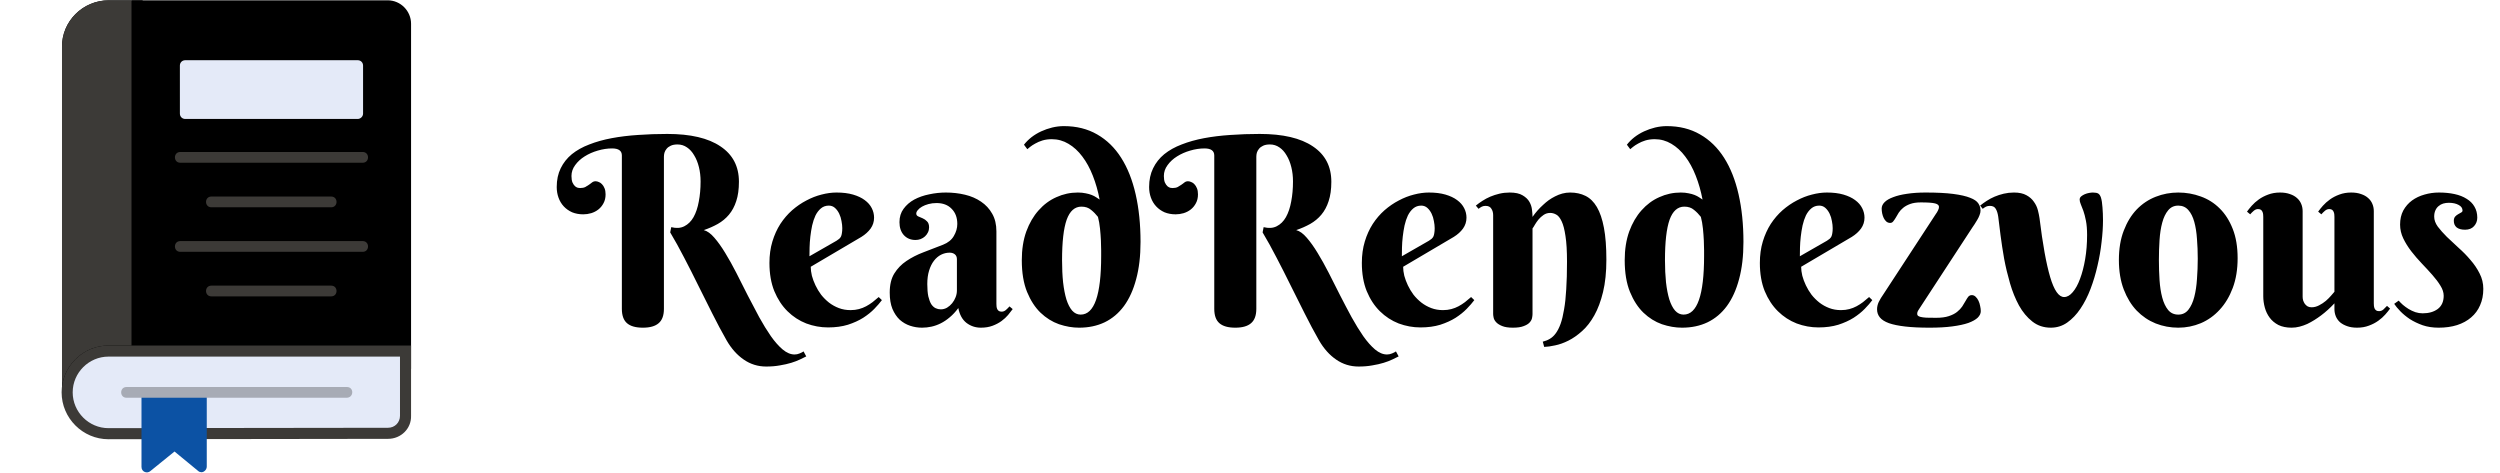 <svg width="238" height="45" viewBox="0 0 238 45" fill="none" xmlns="http://www.w3.org/2000/svg">
    <path d="M63.523 12.751C65.736 12.751 67.425 13.145 68.588 13.935C69.76 14.716 70.346 15.839 70.346 17.304C70.346 18.02 70.261 18.634 70.09 19.147C69.927 19.651 69.695 20.083 69.394 20.441C69.101 20.791 68.747 21.084 68.332 21.32C67.925 21.548 67.482 21.743 67.001 21.906C67.335 21.995 67.669 22.235 68.002 22.626C68.344 23.017 68.69 23.501 69.04 24.079C69.39 24.648 69.744 25.283 70.102 25.983C70.46 26.683 70.818 27.391 71.176 28.107C71.543 28.823 71.909 29.519 72.275 30.194C72.649 30.87 73.019 31.472 73.386 32.001C73.76 32.53 74.134 32.953 74.509 33.27C74.891 33.588 75.27 33.747 75.644 33.747C75.807 33.747 75.966 33.714 76.12 33.649C76.283 33.584 76.409 33.519 76.499 33.454L76.755 33.93C76.592 34.019 76.393 34.117 76.157 34.223C75.921 34.337 75.644 34.442 75.327 34.54C75.009 34.638 74.651 34.719 74.252 34.784C73.862 34.857 73.426 34.894 72.946 34.894C72.157 34.894 71.445 34.674 70.81 34.235C70.175 33.803 69.63 33.193 69.174 32.404C68.71 31.59 68.255 30.735 67.807 29.84C67.359 28.945 66.912 28.05 66.464 27.155C66.025 26.26 65.581 25.385 65.134 24.53C64.694 23.676 64.251 22.874 63.803 22.125L63.901 21.625C64.381 21.747 64.796 21.719 65.146 21.54C65.504 21.36 65.797 21.072 66.025 20.673C66.253 20.266 66.42 19.77 66.525 19.184C66.639 18.598 66.696 17.963 66.696 17.279C66.696 16.791 66.643 16.335 66.538 15.912C66.432 15.481 66.281 15.106 66.086 14.789C65.899 14.463 65.671 14.211 65.402 14.032C65.134 13.845 64.833 13.752 64.499 13.752C64.239 13.752 64.023 13.792 63.852 13.873C63.689 13.947 63.559 14.044 63.461 14.166C63.364 14.28 63.295 14.407 63.254 14.545C63.221 14.675 63.205 14.801 63.205 14.923V29.401C63.205 30.027 63.038 30.483 62.705 30.768C62.379 31.053 61.879 31.195 61.203 31.195C60.52 31.195 60.015 31.053 59.69 30.768C59.364 30.483 59.201 30.027 59.201 29.401V14.801C59.201 14.354 58.892 14.13 58.273 14.13C57.826 14.13 57.37 14.199 56.906 14.337C56.45 14.468 56.035 14.651 55.661 14.887C55.295 15.115 54.994 15.391 54.758 15.717C54.522 16.034 54.404 16.38 54.404 16.754C54.404 17.015 54.436 17.222 54.502 17.377C54.575 17.532 54.656 17.65 54.746 17.731C54.835 17.804 54.925 17.853 55.014 17.877C55.112 17.894 55.181 17.902 55.222 17.902C55.425 17.902 55.592 17.869 55.722 17.804C55.852 17.731 55.97 17.658 56.076 17.584C56.182 17.503 56.28 17.43 56.369 17.365C56.467 17.291 56.577 17.255 56.699 17.255C56.796 17.255 56.898 17.279 57.004 17.328C57.118 17.369 57.22 17.438 57.309 17.536C57.407 17.633 57.488 17.764 57.553 17.926C57.618 18.081 57.651 18.272 57.651 18.5C57.651 18.826 57.586 19.106 57.456 19.342C57.334 19.578 57.171 19.778 56.967 19.94C56.772 20.095 56.544 20.213 56.284 20.294C56.031 20.368 55.779 20.404 55.527 20.404C55.136 20.404 54.782 20.339 54.465 20.209C54.156 20.071 53.891 19.884 53.671 19.648C53.452 19.412 53.285 19.135 53.171 18.817C53.057 18.5 53 18.162 53 17.804C53 17.129 53.126 16.535 53.378 16.022C53.631 15.501 53.985 15.053 54.44 14.679C54.904 14.305 55.458 13.996 56.101 13.752C56.743 13.499 57.456 13.3 58.237 13.153C59.018 13.007 59.852 12.905 60.739 12.848C61.634 12.783 62.562 12.751 63.523 12.751ZM77.182 25.397C77.182 25.657 77.219 25.942 77.292 26.252C77.373 26.553 77.487 26.858 77.634 27.167C77.78 27.476 77.959 27.773 78.171 28.058C78.391 28.335 78.639 28.583 78.915 28.803C79.2 29.023 79.514 29.197 79.856 29.328C80.197 29.458 80.572 29.523 80.978 29.523C81.263 29.523 81.528 29.49 81.772 29.425C82.016 29.36 82.244 29.271 82.456 29.157C82.667 29.043 82.871 28.913 83.066 28.766C83.261 28.611 83.457 28.449 83.652 28.278L83.957 28.571C83.77 28.823 83.53 29.1 83.237 29.401C82.944 29.702 82.59 29.987 82.175 30.255C81.76 30.516 81.276 30.735 80.722 30.915C80.169 31.085 79.538 31.171 78.83 31.171C78.122 31.171 77.43 31.045 76.755 30.793C76.088 30.532 75.493 30.145 74.973 29.633C74.452 29.12 74.033 28.481 73.715 27.716C73.406 26.951 73.251 26.056 73.251 25.031C73.251 24.29 73.345 23.611 73.532 22.992C73.719 22.374 73.972 21.816 74.289 21.32C74.615 20.823 74.989 20.388 75.412 20.014C75.843 19.639 76.295 19.33 76.767 19.086C77.239 18.834 77.719 18.646 78.207 18.524C78.704 18.394 79.18 18.329 79.636 18.329C80.238 18.329 80.763 18.394 81.21 18.524C81.658 18.655 82.028 18.83 82.321 19.049C82.622 19.269 82.846 19.525 82.993 19.818C83.139 20.103 83.212 20.404 83.212 20.722C83.212 21.104 83.103 21.45 82.883 21.759C82.663 22.06 82.37 22.325 82.004 22.553L77.182 25.397ZM79.636 22.919C79.742 22.854 79.827 22.793 79.892 22.736C79.965 22.671 80.022 22.598 80.063 22.516C80.104 22.427 80.132 22.321 80.148 22.199C80.173 22.069 80.185 21.91 80.185 21.723C80.185 21.519 80.161 21.295 80.112 21.051C80.071 20.799 79.998 20.563 79.892 20.343C79.786 20.123 79.652 19.94 79.489 19.794C79.326 19.648 79.131 19.574 78.903 19.574C78.61 19.574 78.358 19.664 78.147 19.843C77.943 20.014 77.772 20.238 77.634 20.514C77.504 20.791 77.398 21.108 77.316 21.466C77.243 21.816 77.186 22.17 77.145 22.528C77.105 22.886 77.08 23.232 77.072 23.566C77.064 23.891 77.06 24.168 77.06 24.396L79.636 22.919ZM91.098 24.677C91.098 24.473 91.033 24.319 90.903 24.213C90.773 24.107 90.606 24.054 90.402 24.054C90.118 24.054 89.845 24.119 89.585 24.25C89.332 24.38 89.108 24.571 88.913 24.823C88.718 25.076 88.563 25.389 88.449 25.763C88.335 26.129 88.278 26.557 88.278 27.045C88.278 27.517 88.311 27.908 88.376 28.217C88.449 28.526 88.543 28.774 88.657 28.961C88.779 29.14 88.917 29.267 89.072 29.34C89.226 29.413 89.389 29.45 89.56 29.45C89.772 29.45 89.971 29.397 90.158 29.291C90.345 29.177 90.508 29.035 90.647 28.864C90.785 28.693 90.895 28.502 90.976 28.29C91.058 28.078 91.098 27.867 91.098 27.655V24.677ZM89.157 19.33C88.88 19.33 88.624 19.363 88.388 19.428C88.152 19.493 87.949 19.574 87.778 19.672C87.607 19.77 87.473 19.879 87.375 20.002C87.277 20.115 87.228 20.225 87.228 20.331C87.228 20.453 87.29 20.543 87.412 20.6C87.542 20.648 87.684 20.709 87.839 20.783C87.993 20.848 88.132 20.945 88.254 21.076C88.384 21.198 88.449 21.389 88.449 21.649C88.449 21.82 88.413 21.979 88.339 22.125C88.274 22.264 88.181 22.39 88.059 22.504C87.945 22.61 87.806 22.695 87.644 22.76C87.489 22.817 87.326 22.846 87.155 22.846C86.7 22.846 86.329 22.691 86.044 22.382C85.768 22.073 85.629 21.662 85.629 21.149C85.629 20.652 85.76 20.229 86.02 19.879C86.28 19.521 86.618 19.228 87.033 19C87.456 18.773 87.933 18.606 88.461 18.5C88.99 18.386 89.519 18.329 90.048 18.329C90.683 18.329 91.289 18.398 91.867 18.537C92.445 18.675 92.954 18.895 93.393 19.196C93.841 19.497 94.195 19.879 94.455 20.343C94.724 20.807 94.858 21.369 94.858 22.028V28.925C94.858 28.998 94.862 29.079 94.87 29.169C94.878 29.259 94.899 29.34 94.931 29.413C94.964 29.486 95.013 29.547 95.078 29.596C95.143 29.645 95.236 29.669 95.358 29.669C95.505 29.669 95.639 29.616 95.761 29.511C95.891 29.397 96.005 29.283 96.103 29.169L96.408 29.425C96.286 29.596 96.14 29.783 95.969 29.987C95.798 30.19 95.59 30.381 95.346 30.561C95.102 30.74 94.817 30.89 94.492 31.012C94.166 31.134 93.796 31.195 93.381 31.195C92.868 31.195 92.412 31.045 92.014 30.744C91.615 30.434 91.355 29.962 91.232 29.328C90.972 29.678 90.699 29.971 90.415 30.206C90.138 30.442 89.853 30.634 89.56 30.78C89.267 30.927 88.97 31.033 88.669 31.098C88.376 31.163 88.079 31.195 87.778 31.195C87.387 31.195 87.009 31.134 86.643 31.012C86.276 30.89 85.947 30.699 85.654 30.439C85.369 30.17 85.137 29.824 84.958 29.401C84.787 28.978 84.702 28.461 84.702 27.851C84.702 27.11 84.848 26.504 85.141 26.032C85.434 25.56 85.817 25.165 86.289 24.848C86.769 24.522 87.31 24.245 87.912 24.018C88.522 23.79 89.145 23.55 89.78 23.297C90.252 23.11 90.594 22.834 90.805 22.467C91.025 22.093 91.135 21.71 91.135 21.32C91.135 20.718 90.956 20.238 90.598 19.879C90.248 19.513 89.768 19.33 89.157 19.33ZM104.831 24.372C104.831 24.282 104.831 24.103 104.831 23.834C104.831 23.558 104.823 23.244 104.807 22.895C104.79 22.537 104.762 22.158 104.721 21.759C104.681 21.36 104.615 20.99 104.526 20.648C104.331 20.396 104.111 20.172 103.867 19.977C103.631 19.774 103.326 19.672 102.951 19.672C102.316 19.672 101.848 20.087 101.547 20.917C101.254 21.747 101.108 23.033 101.108 24.774C101.108 25.539 101.14 26.239 101.206 26.874C101.279 27.509 101.385 28.054 101.523 28.51C101.669 28.965 101.853 29.32 102.072 29.572C102.3 29.824 102.569 29.95 102.878 29.95C104.18 29.95 104.831 28.091 104.831 24.372ZM104.685 19C104.53 18.187 104.314 17.43 104.038 16.73C103.761 16.022 103.427 15.412 103.037 14.899C102.654 14.386 102.215 13.983 101.718 13.69C101.23 13.398 100.701 13.251 100.131 13.251C99.806 13.251 99.509 13.292 99.24 13.373C98.98 13.454 98.752 13.552 98.557 13.666C98.361 13.772 98.199 13.878 98.068 13.983C97.946 14.081 97.857 14.154 97.8 14.203L97.482 13.776C97.678 13.524 97.914 13.288 98.19 13.068C98.475 12.848 98.784 12.661 99.118 12.506C99.452 12.352 99.802 12.23 100.168 12.14C100.542 12.051 100.913 12.006 101.279 12.006C102.483 12.006 103.541 12.27 104.453 12.799C105.364 13.32 106.125 14.061 106.735 15.021C107.346 15.981 107.806 17.141 108.115 18.5C108.424 19.859 108.579 21.369 108.579 23.029C108.579 24.372 108.44 25.552 108.164 26.569C107.895 27.586 107.508 28.441 107.004 29.132C106.499 29.816 105.885 30.333 105.161 30.683C104.444 31.024 103.635 31.195 102.731 31.195C102.105 31.195 101.466 31.085 100.815 30.866C100.172 30.638 99.586 30.272 99.057 29.767C98.536 29.262 98.109 28.603 97.775 27.79C97.442 26.968 97.275 25.963 97.275 24.774C97.275 23.749 97.417 22.838 97.702 22.04C97.995 21.242 98.386 20.571 98.874 20.026C99.362 19.473 99.928 19.053 100.571 18.769C101.214 18.476 101.893 18.329 102.609 18.329C102.886 18.329 103.134 18.354 103.354 18.402C103.574 18.443 103.765 18.496 103.928 18.561C104.09 18.626 104.233 18.699 104.355 18.781C104.477 18.854 104.587 18.927 104.685 19ZM119.919 12.751C122.132 12.751 123.821 13.145 124.985 13.935C126.157 14.716 126.743 15.839 126.743 17.304C126.743 18.02 126.657 18.634 126.486 19.147C126.324 19.651 126.092 20.083 125.791 20.441C125.498 20.791 125.144 21.084 124.729 21.32C124.322 21.548 123.878 21.743 123.398 21.906C123.732 21.995 124.065 22.235 124.399 22.626C124.741 23.017 125.087 23.501 125.437 24.079C125.786 24.648 126.14 25.283 126.499 25.983C126.857 26.683 127.215 27.391 127.573 28.107C127.939 28.823 128.305 29.519 128.671 30.194C129.046 30.87 129.416 31.472 129.782 32.001C130.157 32.53 130.531 32.953 130.905 33.27C131.288 33.588 131.666 33.747 132.041 33.747C132.203 33.747 132.362 33.714 132.517 33.649C132.679 33.584 132.806 33.519 132.895 33.454L133.151 33.93C132.989 34.019 132.789 34.117 132.553 34.223C132.317 34.337 132.041 34.442 131.723 34.54C131.406 34.638 131.048 34.719 130.649 34.784C130.258 34.857 129.823 34.894 129.343 34.894C128.553 34.894 127.841 34.674 127.207 34.235C126.572 33.803 126.027 33.193 125.571 32.404C125.107 31.59 124.651 30.735 124.204 29.84C123.756 28.945 123.308 28.05 122.861 27.155C122.421 26.26 121.978 25.385 121.53 24.53C121.091 23.676 120.647 22.874 120.2 22.125L120.297 21.625C120.778 21.747 121.193 21.719 121.542 21.54C121.901 21.36 122.194 21.072 122.421 20.673C122.649 20.266 122.816 19.77 122.922 19.184C123.036 18.598 123.093 17.963 123.093 17.279C123.093 16.791 123.04 16.335 122.934 15.912C122.828 15.481 122.678 15.106 122.482 14.789C122.295 14.463 122.067 14.211 121.799 14.032C121.53 13.845 121.229 13.752 120.896 13.752C120.635 13.752 120.419 13.792 120.249 13.873C120.086 13.947 119.956 14.044 119.858 14.166C119.76 14.28 119.691 14.407 119.65 14.545C119.618 14.675 119.602 14.801 119.602 14.923V29.401C119.602 30.027 119.435 30.483 119.101 30.768C118.776 31.053 118.275 31.195 117.6 31.195C116.916 31.195 116.411 31.053 116.086 30.768C115.76 30.483 115.598 30.027 115.598 29.401V14.801C115.598 14.354 115.288 14.13 114.67 14.13C114.222 14.13 113.767 14.199 113.303 14.337C112.847 14.468 112.432 14.651 112.058 14.887C111.691 15.115 111.39 15.391 111.154 15.717C110.918 16.034 110.8 16.38 110.8 16.754C110.8 17.015 110.833 17.222 110.898 17.377C110.971 17.532 111.053 17.65 111.142 17.731C111.232 17.804 111.321 17.853 111.411 17.877C111.508 17.894 111.577 17.902 111.618 17.902C111.822 17.902 111.988 17.869 112.119 17.804C112.249 17.731 112.367 17.658 112.473 17.584C112.578 17.503 112.676 17.43 112.766 17.365C112.863 17.291 112.973 17.255 113.095 17.255C113.193 17.255 113.295 17.279 113.4 17.328C113.514 17.369 113.616 17.438 113.706 17.536C113.803 17.633 113.885 17.764 113.95 17.926C114.015 18.081 114.047 18.272 114.047 18.5C114.047 18.826 113.982 19.106 113.852 19.342C113.73 19.578 113.567 19.778 113.364 19.94C113.168 20.095 112.941 20.213 112.68 20.294C112.428 20.368 112.176 20.404 111.923 20.404C111.533 20.404 111.179 20.339 110.861 20.209C110.552 20.071 110.288 19.884 110.068 19.648C109.848 19.412 109.681 19.135 109.567 18.817C109.453 18.5 109.396 18.162 109.396 17.804C109.396 17.129 109.523 16.535 109.775 16.022C110.027 15.501 110.381 15.053 110.837 14.679C111.301 14.305 111.854 13.996 112.497 13.752C113.14 13.499 113.852 13.3 114.633 13.153C115.415 13.007 116.249 12.905 117.136 12.848C118.031 12.783 118.959 12.751 119.919 12.751ZM133.579 25.397C133.579 25.657 133.615 25.942 133.688 26.252C133.77 26.553 133.884 26.858 134.03 27.167C134.177 27.476 134.356 27.773 134.567 28.058C134.787 28.335 135.035 28.583 135.312 28.803C135.597 29.023 135.91 29.197 136.252 29.328C136.594 29.458 136.968 29.523 137.375 29.523C137.66 29.523 137.924 29.49 138.168 29.425C138.413 29.36 138.64 29.271 138.852 29.157C139.064 29.043 139.267 28.913 139.462 28.766C139.658 28.611 139.853 28.449 140.048 28.278L140.354 28.571C140.166 28.823 139.926 29.1 139.633 29.401C139.34 29.702 138.986 29.987 138.571 30.255C138.156 30.516 137.672 30.735 137.119 30.915C136.565 31.085 135.935 31.171 135.227 31.171C134.519 31.171 133.827 31.045 133.151 30.793C132.484 30.532 131.89 30.145 131.369 29.633C130.848 29.12 130.429 28.481 130.112 27.716C129.803 26.951 129.648 26.056 129.648 25.031C129.648 24.29 129.742 23.611 129.929 22.992C130.116 22.374 130.368 21.816 130.686 21.32C131.011 20.823 131.385 20.388 131.809 20.014C132.24 19.639 132.692 19.33 133.164 19.086C133.636 18.834 134.116 18.646 134.604 18.524C135.1 18.394 135.576 18.329 136.032 18.329C136.634 18.329 137.159 18.394 137.607 18.524C138.055 18.655 138.425 18.83 138.718 19.049C139.019 19.269 139.243 19.525 139.389 19.818C139.536 20.103 139.609 20.404 139.609 20.722C139.609 21.104 139.499 21.45 139.279 21.759C139.06 22.06 138.767 22.325 138.4 22.553L133.579 25.397ZM136.032 22.919C136.138 22.854 136.223 22.793 136.289 22.736C136.362 22.671 136.419 22.598 136.459 22.516C136.5 22.427 136.529 22.321 136.545 22.199C136.569 22.069 136.582 21.91 136.582 21.723C136.582 21.519 136.557 21.295 136.508 21.051C136.468 20.799 136.394 20.563 136.289 20.343C136.183 20.123 136.049 19.94 135.886 19.794C135.723 19.648 135.528 19.574 135.3 19.574C135.007 19.574 134.755 19.664 134.543 19.843C134.34 20.014 134.169 20.238 134.03 20.514C133.9 20.791 133.794 21.108 133.713 21.466C133.64 21.816 133.583 22.17 133.542 22.528C133.501 22.886 133.477 23.232 133.469 23.566C133.461 23.891 133.457 24.168 133.457 24.396L136.032 22.919ZM149.179 24.921C149.179 23.895 149.13 23.078 149.033 22.467C148.943 21.849 148.821 21.381 148.667 21.064C148.512 20.738 148.341 20.526 148.154 20.429C147.967 20.323 147.775 20.27 147.58 20.27C147.344 20.27 147.132 20.335 146.945 20.465C146.766 20.587 146.608 20.73 146.469 20.893C146.339 21.055 146.225 21.218 146.127 21.381C146.038 21.544 145.961 21.666 145.896 21.747V29.901C145.896 30.007 145.879 30.137 145.847 30.292C145.814 30.439 145.733 30.581 145.603 30.719C145.48 30.849 145.293 30.959 145.041 31.049C144.797 31.146 144.459 31.195 144.028 31.195C143.597 31.195 143.255 31.142 143.002 31.037C142.758 30.939 142.571 30.821 142.441 30.683C142.311 30.544 142.229 30.402 142.197 30.255C142.164 30.109 142.148 29.991 142.148 29.901V20.477C142.148 20.241 142.091 20.038 141.977 19.867C141.871 19.688 141.688 19.599 141.428 19.599C141.289 19.599 141.171 19.623 141.074 19.672C140.976 19.721 140.87 19.79 140.756 19.879L140.5 19.574C140.687 19.42 140.895 19.269 141.123 19.123C141.359 18.968 141.611 18.834 141.879 18.72C142.148 18.606 142.437 18.512 142.746 18.439C143.055 18.366 143.381 18.329 143.723 18.329C144.252 18.329 144.663 18.419 144.956 18.598C145.249 18.769 145.464 18.976 145.603 19.22C145.741 19.464 145.822 19.721 145.847 19.989C145.879 20.25 145.896 20.469 145.896 20.648C146.197 20.217 146.538 19.831 146.921 19.489C147.076 19.342 147.246 19.2 147.434 19.061C147.629 18.923 147.832 18.801 148.044 18.695C148.264 18.581 148.492 18.492 148.728 18.427C148.972 18.362 149.22 18.329 149.472 18.329C150.026 18.329 150.514 18.435 150.937 18.646C151.368 18.858 151.73 19.212 152.023 19.709C152.316 20.205 152.54 20.864 152.695 21.686C152.849 22.5 152.927 23.513 152.927 24.726C152.927 25.906 152.821 26.931 152.609 27.802C152.398 28.672 152.121 29.413 151.779 30.023C151.438 30.634 151.051 31.13 150.62 31.513C150.188 31.903 149.753 32.209 149.313 32.428C148.874 32.648 148.451 32.798 148.044 32.88C147.645 32.969 147.299 33.018 147.006 33.026L146.872 32.526C147.116 32.469 147.34 32.379 147.543 32.257C147.755 32.135 147.946 31.956 148.117 31.72C148.288 31.484 148.439 31.187 148.569 30.829C148.699 30.463 148.809 30.007 148.898 29.462C148.996 28.917 149.065 28.274 149.106 27.533C149.155 26.785 149.179 25.914 149.179 24.921ZM162.229 24.372C162.229 24.282 162.229 24.103 162.229 23.834C162.229 23.558 162.22 23.244 162.204 22.895C162.188 22.537 162.159 22.158 162.119 21.759C162.078 21.36 162.013 20.99 161.923 20.648C161.728 20.396 161.508 20.172 161.264 19.977C161.028 19.774 160.723 19.672 160.349 19.672C159.714 19.672 159.246 20.087 158.945 20.917C158.652 21.747 158.505 23.033 158.505 24.774C158.505 25.539 158.538 26.239 158.603 26.874C158.676 27.509 158.782 28.054 158.92 28.51C159.067 28.965 159.25 29.32 159.47 29.572C159.698 29.824 159.966 29.95 160.275 29.95C161.577 29.95 162.229 28.091 162.229 24.372ZM162.082 19C161.927 18.187 161.712 17.43 161.435 16.73C161.158 16.022 160.825 15.412 160.434 14.899C160.052 14.386 159.612 13.983 159.116 13.69C158.627 13.398 158.098 13.251 157.529 13.251C157.203 13.251 156.906 13.292 156.638 13.373C156.377 13.454 156.149 13.552 155.954 13.666C155.759 13.772 155.596 13.878 155.466 13.983C155.344 14.081 155.254 14.154 155.197 14.203L154.88 13.776C155.075 13.524 155.311 13.288 155.588 13.068C155.873 12.848 156.182 12.661 156.516 12.506C156.849 12.352 157.199 12.23 157.565 12.14C157.94 12.051 158.31 12.006 158.676 12.006C159.881 12.006 160.939 12.27 161.85 12.799C162.762 13.32 163.522 14.061 164.133 15.021C164.743 15.981 165.203 17.141 165.512 18.5C165.821 19.859 165.976 21.369 165.976 23.029C165.976 24.372 165.838 25.552 165.561 26.569C165.292 27.586 164.906 28.441 164.401 29.132C163.897 29.816 163.282 30.333 162.558 30.683C161.842 31.024 161.032 31.195 160.129 31.195C159.502 31.195 158.863 31.085 158.212 30.866C157.569 30.638 156.984 30.272 156.455 29.767C155.934 29.262 155.507 28.603 155.173 27.79C154.839 26.968 154.672 25.963 154.672 24.774C154.672 23.749 154.815 22.838 155.1 22.04C155.393 21.242 155.783 20.571 156.271 20.026C156.76 19.473 157.325 19.053 157.968 18.769C158.611 18.476 159.291 18.329 160.007 18.329C160.284 18.329 160.532 18.354 160.751 18.402C160.971 18.443 161.162 18.496 161.325 18.561C161.488 18.626 161.63 18.699 161.752 18.781C161.875 18.854 161.984 18.927 162.082 19ZM171.469 25.397C171.469 25.657 171.506 25.942 171.579 26.252C171.66 26.553 171.774 26.858 171.921 27.167C172.067 27.476 172.246 27.773 172.458 28.058C172.678 28.335 172.926 28.583 173.203 28.803C173.487 29.023 173.801 29.197 174.143 29.328C174.484 29.458 174.859 29.523 175.266 29.523C175.55 29.523 175.815 29.49 176.059 29.425C176.303 29.36 176.531 29.271 176.743 29.157C176.954 29.043 177.158 28.913 177.353 28.766C177.548 28.611 177.744 28.449 177.939 28.278L178.244 28.571C178.057 28.823 177.817 29.1 177.524 29.401C177.231 29.702 176.877 29.987 176.462 30.255C176.047 30.516 175.563 30.735 175.009 30.915C174.456 31.085 173.825 31.171 173.117 31.171C172.409 31.171 171.717 31.045 171.042 30.793C170.375 30.532 169.781 30.145 169.26 29.633C168.739 29.12 168.32 28.481 168.002 27.716C167.693 26.951 167.539 26.056 167.539 25.031C167.539 24.29 167.632 23.611 167.819 22.992C168.007 22.374 168.259 21.816 168.576 21.32C168.902 20.823 169.276 20.388 169.699 20.014C170.131 19.639 170.582 19.33 171.054 19.086C171.526 18.834 172.006 18.646 172.495 18.524C172.991 18.394 173.467 18.329 173.923 18.329C174.525 18.329 175.05 18.394 175.498 18.524C175.945 18.655 176.315 18.83 176.608 19.049C176.91 19.269 177.133 19.525 177.28 19.818C177.426 20.103 177.5 20.404 177.5 20.722C177.5 21.104 177.39 21.45 177.17 21.759C176.95 22.06 176.657 22.325 176.291 22.553L171.469 25.397ZM173.923 22.919C174.029 22.854 174.114 22.793 174.179 22.736C174.252 22.671 174.309 22.598 174.35 22.516C174.391 22.427 174.419 22.321 174.436 22.199C174.46 22.069 174.472 21.91 174.472 21.723C174.472 21.519 174.448 21.295 174.399 21.051C174.358 20.799 174.285 20.563 174.179 20.343C174.073 20.123 173.939 19.94 173.776 19.794C173.614 19.648 173.418 19.574 173.19 19.574C172.897 19.574 172.645 19.664 172.434 19.843C172.23 20.014 172.059 20.238 171.921 20.514C171.791 20.791 171.685 21.108 171.604 21.466C171.53 21.816 171.473 22.17 171.433 22.528C171.392 22.886 171.368 23.232 171.359 23.566C171.351 23.891 171.347 24.168 171.347 24.396L173.923 22.919ZM184.287 20.38C184.368 20.274 184.437 20.16 184.494 20.038C184.559 19.916 184.592 19.802 184.592 19.696C184.592 19.542 184.47 19.432 184.226 19.367C183.981 19.302 183.53 19.269 182.871 19.269C182.464 19.269 182.126 19.318 181.857 19.416C181.589 19.513 181.365 19.635 181.186 19.782C181.015 19.92 180.873 20.075 180.759 20.246C180.653 20.416 180.559 20.575 180.478 20.722C180.397 20.86 180.315 20.978 180.234 21.076C180.161 21.173 180.063 21.222 179.941 21.222C179.803 21.222 179.681 21.177 179.575 21.088C179.477 20.998 179.396 20.889 179.331 20.758C179.265 20.62 179.217 20.474 179.184 20.319C179.152 20.156 179.135 20.002 179.135 19.855C179.135 19.635 179.229 19.432 179.416 19.245C179.603 19.058 179.876 18.899 180.234 18.769C180.592 18.63 181.027 18.524 181.54 18.451C182.061 18.37 182.655 18.329 183.322 18.329C184.405 18.329 185.284 18.374 185.959 18.463C186.643 18.553 187.176 18.675 187.558 18.83C187.941 18.976 188.201 19.155 188.339 19.367C188.478 19.578 188.547 19.806 188.547 20.05C188.547 20.18 188.514 20.327 188.449 20.49C188.392 20.644 188.319 20.795 188.229 20.941C188.148 21.088 188.063 21.226 187.973 21.356C187.892 21.479 187.831 21.568 187.79 21.625L182.712 29.401C182.688 29.442 182.647 29.507 182.59 29.596C182.541 29.678 182.517 29.771 182.517 29.877C182.517 29.942 182.537 29.999 182.578 30.048C182.626 30.097 182.712 30.137 182.834 30.17C182.964 30.203 183.147 30.227 183.383 30.243C183.619 30.251 183.929 30.255 184.311 30.255C184.799 30.255 185.202 30.203 185.52 30.097C185.845 29.991 186.11 29.857 186.313 29.694C186.516 29.531 186.679 29.36 186.801 29.181C186.923 28.994 187.029 28.819 187.119 28.656C187.208 28.494 187.294 28.359 187.375 28.253C187.465 28.148 187.578 28.095 187.717 28.095C187.855 28.095 187.977 28.148 188.083 28.253C188.189 28.351 188.278 28.477 188.352 28.632C188.425 28.787 188.478 28.953 188.51 29.132C188.551 29.311 188.571 29.474 188.571 29.621C188.571 29.84 188.474 30.048 188.278 30.243C188.083 30.43 187.786 30.597 187.387 30.744C186.988 30.882 186.48 30.992 185.861 31.073C185.251 31.155 184.527 31.195 183.688 31.195C182.785 31.195 182.016 31.159 181.381 31.085C180.747 31.012 180.23 30.906 179.831 30.768C179.432 30.622 179.143 30.439 178.964 30.219C178.785 29.999 178.696 29.743 178.696 29.45C178.696 29.214 178.749 28.982 178.854 28.754C178.968 28.518 179.131 28.249 179.343 27.948L184.287 20.38ZM190.231 20.624C190.183 20.299 190.101 20.046 189.987 19.867C189.882 19.688 189.698 19.599 189.438 19.599C189.3 19.599 189.178 19.623 189.072 19.672C188.974 19.721 188.868 19.79 188.754 19.879L188.51 19.574C188.697 19.42 188.905 19.269 189.133 19.123C189.369 18.968 189.621 18.834 189.89 18.72C190.158 18.606 190.447 18.512 190.756 18.439C191.066 18.366 191.391 18.329 191.733 18.329C192.221 18.329 192.616 18.415 192.917 18.585C193.218 18.748 193.454 18.956 193.625 19.208C193.804 19.452 193.93 19.717 194.003 20.002C194.077 20.286 194.13 20.543 194.162 20.77C194.463 23.236 194.801 25.104 195.175 26.373C195.55 27.643 195.993 28.278 196.506 28.278C196.791 28.278 197.063 28.123 197.324 27.814C197.592 27.505 197.824 27.081 198.02 26.544C198.223 26.007 198.386 25.381 198.508 24.665C198.63 23.948 198.691 23.183 198.691 22.37C198.691 21.832 198.654 21.381 198.581 21.015C198.508 20.64 198.426 20.327 198.337 20.075C198.247 19.822 198.166 19.615 198.093 19.452C198.02 19.281 197.983 19.131 197.983 19C197.983 18.878 198.032 18.777 198.129 18.695C198.227 18.614 198.341 18.545 198.471 18.488C198.61 18.431 198.748 18.39 198.886 18.366C199.033 18.341 199.151 18.329 199.24 18.329C199.476 18.329 199.647 18.362 199.753 18.427C199.859 18.492 199.944 18.618 200.009 18.805C200.083 19.041 200.131 19.355 200.156 19.745C200.188 20.128 200.205 20.539 200.205 20.978C200.205 21.605 200.16 22.292 200.07 23.041C199.989 23.79 199.859 24.543 199.68 25.299C199.509 26.056 199.289 26.789 199.021 27.497C198.752 28.205 198.431 28.835 198.056 29.389C197.69 29.934 197.271 30.373 196.799 30.707C196.335 31.033 195.814 31.195 195.236 31.195C194.561 31.195 193.975 31 193.479 30.609C192.982 30.219 192.559 29.71 192.209 29.084C191.867 28.457 191.582 27.753 191.354 26.972C191.127 26.19 190.939 25.409 190.793 24.628C190.655 23.838 190.541 23.094 190.451 22.394C190.37 21.686 190.297 21.096 190.231 20.624ZM201.718 24.75C201.718 23.684 201.873 22.752 202.182 21.955C202.491 21.149 202.902 20.477 203.415 19.94C203.936 19.403 204.538 19 205.222 18.732C205.905 18.463 206.621 18.329 207.37 18.329C208.119 18.329 208.835 18.455 209.519 18.707C210.202 18.952 210.8 19.33 211.313 19.843C211.834 20.355 212.249 21.006 212.558 21.796C212.867 22.577 213.022 23.505 213.022 24.579C213.022 25.645 212.867 26.589 212.558 27.411C212.249 28.233 211.834 28.925 211.313 29.486C210.8 30.048 210.202 30.475 209.519 30.768C208.835 31.053 208.119 31.195 207.37 31.195C206.621 31.195 205.905 31.061 205.222 30.793C204.538 30.516 203.936 30.109 203.415 29.572C202.902 29.035 202.491 28.363 202.182 27.558C201.873 26.752 201.718 25.816 201.718 24.75ZM209.226 24.628C209.226 23.977 209.201 23.35 209.152 22.748C209.112 22.138 209.026 21.596 208.896 21.125C208.766 20.652 208.579 20.278 208.334 20.002C208.09 19.717 207.769 19.574 207.37 19.574C206.971 19.574 206.65 19.725 206.406 20.026C206.162 20.319 205.974 20.709 205.844 21.198C205.714 21.678 205.629 22.227 205.588 22.846C205.547 23.464 205.527 24.099 205.527 24.75C205.527 25.401 205.547 26.04 205.588 26.666C205.629 27.285 205.714 27.838 205.844 28.327C205.974 28.815 206.162 29.21 206.406 29.511C206.65 29.804 206.971 29.95 207.37 29.95C207.769 29.95 208.09 29.796 208.334 29.486C208.579 29.177 208.766 28.77 208.896 28.266C209.026 27.761 209.112 27.191 209.152 26.557C209.201 25.922 209.226 25.279 209.226 24.628ZM225.986 28.876C225.986 28.949 225.99 29.031 225.998 29.12C226.006 29.201 226.027 29.283 226.059 29.364C226.092 29.438 226.14 29.498 226.206 29.547C226.271 29.596 226.364 29.621 226.486 29.621C226.641 29.621 226.779 29.568 226.901 29.462C227.023 29.348 227.137 29.234 227.243 29.12L227.536 29.377C227.414 29.547 227.259 29.739 227.072 29.95C226.893 30.154 226.674 30.349 226.413 30.536C226.153 30.723 225.856 30.878 225.522 31C225.188 31.13 224.81 31.195 224.387 31.195C224.029 31.195 223.715 31.146 223.447 31.049C223.186 30.959 222.963 30.837 222.775 30.683C222.596 30.52 222.462 30.333 222.373 30.121C222.283 29.901 222.238 29.669 222.238 29.425V28.876C221.831 29.315 221.404 29.702 220.957 30.036C220.761 30.182 220.554 30.325 220.334 30.463C220.114 30.601 219.886 30.727 219.65 30.841C219.414 30.947 219.17 31.033 218.918 31.098C218.666 31.163 218.413 31.195 218.161 31.195C217.673 31.195 217.254 31.11 216.904 30.939C216.562 30.76 216.285 30.528 216.074 30.243C215.862 29.958 215.708 29.637 215.61 29.279C215.512 28.921 215.463 28.563 215.463 28.205V20.648C215.463 20.575 215.459 20.498 215.451 20.416C215.443 20.327 215.423 20.246 215.39 20.172C215.358 20.091 215.309 20.026 215.244 19.977C215.179 19.928 215.085 19.904 214.963 19.904C214.816 19.904 214.678 19.961 214.548 20.075C214.426 20.18 214.316 20.29 214.218 20.404L213.913 20.148C214.035 19.977 214.186 19.79 214.365 19.586C214.552 19.375 214.776 19.175 215.036 18.988C215.297 18.801 215.594 18.646 215.927 18.524C216.269 18.394 216.647 18.329 217.062 18.329C217.421 18.329 217.734 18.378 218.002 18.476C218.271 18.565 218.495 18.691 218.674 18.854C218.853 19.009 218.987 19.196 219.077 19.416C219.166 19.627 219.211 19.855 219.211 20.099V28.253C219.211 28.367 219.227 28.485 219.26 28.607C219.3 28.721 219.353 28.827 219.418 28.925C219.492 29.023 219.581 29.104 219.687 29.169C219.793 29.226 219.919 29.254 220.065 29.254C220.301 29.254 220.537 29.193 220.773 29.071C221.009 28.949 221.225 28.807 221.42 28.644C221.616 28.473 221.783 28.306 221.921 28.144C222.067 27.981 222.173 27.859 222.238 27.777V20.648C222.238 20.575 222.234 20.498 222.226 20.416C222.218 20.327 222.198 20.246 222.165 20.172C222.132 20.091 222.084 20.026 222.019 19.977C221.953 19.928 221.86 19.904 221.738 19.904C221.591 19.904 221.453 19.961 221.323 20.075C221.201 20.18 221.091 20.29 220.993 20.404L220.688 20.148C220.81 19.977 220.961 19.79 221.14 19.586C221.327 19.375 221.551 19.175 221.811 18.988C222.071 18.801 222.368 18.646 222.702 18.524C223.044 18.394 223.422 18.329 223.837 18.329C224.195 18.329 224.509 18.378 224.777 18.476C225.046 18.565 225.27 18.691 225.449 18.854C225.628 19.009 225.762 19.196 225.852 19.416C225.941 19.627 225.986 19.855 225.986 20.099V28.876ZM233.127 19.306C232.94 19.306 232.761 19.33 232.59 19.379C232.427 19.428 232.281 19.509 232.15 19.623C232.02 19.729 231.918 19.867 231.845 20.038C231.772 20.201 231.735 20.396 231.735 20.624C231.735 20.941 231.849 21.259 232.077 21.576C232.313 21.885 232.602 22.211 232.944 22.553C233.294 22.886 233.668 23.236 234.067 23.602C234.474 23.961 234.848 24.343 235.19 24.75C235.54 25.149 235.829 25.576 236.057 26.032C236.293 26.488 236.411 26.976 236.411 27.497C236.411 28.082 236.309 28.603 236.105 29.059C235.91 29.515 235.625 29.901 235.251 30.219C234.885 30.536 234.437 30.78 233.908 30.951C233.387 31.114 232.806 31.195 232.163 31.195C231.601 31.195 231.092 31.118 230.637 30.963C230.181 30.801 229.774 30.605 229.416 30.377C229.066 30.141 228.765 29.893 228.513 29.633C228.26 29.372 228.065 29.136 227.927 28.925L228.354 28.62C228.46 28.742 228.594 28.876 228.757 29.023C228.92 29.161 229.099 29.291 229.294 29.413C229.497 29.535 229.713 29.637 229.941 29.718C230.169 29.791 230.401 29.828 230.637 29.828C231.223 29.828 231.703 29.69 232.077 29.413C232.451 29.128 232.639 28.709 232.639 28.156C232.639 27.846 232.537 27.529 232.333 27.204C232.13 26.87 231.874 26.528 231.564 26.178C231.255 25.828 230.922 25.466 230.563 25.092C230.205 24.717 229.872 24.331 229.562 23.932C229.253 23.533 228.997 23.122 228.793 22.699C228.59 22.276 228.488 21.837 228.488 21.381C228.488 20.868 228.59 20.421 228.793 20.038C229.005 19.656 229.282 19.338 229.624 19.086C229.973 18.834 230.368 18.646 230.808 18.524C231.255 18.394 231.715 18.329 232.187 18.329C232.732 18.329 233.229 18.378 233.676 18.476C234.124 18.573 234.506 18.724 234.824 18.927C235.149 19.123 235.397 19.371 235.568 19.672C235.747 19.973 235.837 20.323 235.837 20.722C235.837 21.031 235.735 21.299 235.532 21.527C235.328 21.755 235.043 21.869 234.677 21.869C234.327 21.869 234.059 21.796 233.872 21.649C233.693 21.495 233.603 21.287 233.603 21.027C233.603 20.856 233.644 20.722 233.725 20.624C233.815 20.526 233.912 20.449 234.018 20.392C234.124 20.327 234.217 20.274 234.299 20.233C234.388 20.185 234.433 20.123 234.433 20.05C234.433 19.822 234.311 19.643 234.067 19.513C233.823 19.375 233.509 19.306 233.127 19.306Z" fill="black"/>
    <path fill-rule="evenodd" clip-rule="evenodd" d="M6.414 37.866C6.122 37.866 5.902 37.647 5.902 37.355L5.902 4.489C5.866 2.04 7.876 0.029 10.363 0.029H36.903C38.146 0.029 39.133 1.053 39.133 2.259V35.088C39.133 35.766 38.11 35.766 38.11 35.088V33.57L11.037 33.578C11.033 33.578 9.74 33.561 9.531 33.553C9.42 33.548 8.956 33.734 8.614 33.871C8.415 33.951 8.255 34.015 8.203 34.023C8.141 34.033 7.518 35.019 7.442 35.14L6.926 36.956V37.318C6.926 37.61 6.707 37.866 6.414 37.866Z" fill="black"/>
    <path fill-rule="evenodd" clip-rule="evenodd" d="M12.519 0.029H13.579V33.578L12.519 33.578V0.029Z" fill="black"/>
    <path fill-rule="evenodd" clip-rule="evenodd" d="M36.94 41.778C27.895 41.778 19.088 41.815 10.326 41.815C7.877 41.815 5.866 39.804 5.866 37.355C5.866 34.905 7.876 32.894 10.326 32.894L39.134 32.895L39.133 33.406V39.585C39.17 40.791 38.183 41.778 36.94 41.778Z" fill="#3C3A37"/>
    <path fill-rule="evenodd" clip-rule="evenodd" d="M38.079 33.949L10.326 33.949C8.459 33.949 6.92 35.487 6.92 37.355C6.92 39.222 8.459 40.76 10.326 40.76C19.197 40.76 28.069 40.724 36.94 40.724C37.583 40.724 38.079 40.227 38.079 39.585V33.949Z" fill="#E4EAF8"/>
    <path fill-rule="evenodd" clip-rule="evenodd" d="M34.052 11.325H17.637C17.345 11.325 17.126 11.106 17.126 10.814L17.125 6.244C17.125 5.951 17.345 5.732 17.637 5.732H34.052C34.344 5.732 34.564 5.951 34.564 6.244V10.814C34.564 11.106 34.308 11.325 34.052 11.325Z" fill="#E4EAF8"/>
    <path fill-rule="evenodd" clip-rule="evenodd" d="M34.527 15.493H17.162C16.484 15.493 16.484 14.469 17.162 14.469H34.527C35.206 14.469 35.206 15.493 34.527 15.493Z" fill="#3C3A37"/>
    <path fill-rule="evenodd" clip-rule="evenodd" d="M31.529 19.734H20.123C19.445 19.734 19.445 18.71 20.123 18.71H31.529C32.208 18.71 32.208 19.734 31.529 19.734Z" fill="#3C3A37"/>
    <path fill-rule="evenodd" clip-rule="evenodd" d="M34.527 23.974H17.162C16.484 23.974 16.484 22.951 17.162 22.951H34.527C35.206 22.951 35.206 23.974 34.527 23.974Z" fill="#3C3A37"/>
    <path fill-rule="evenodd" clip-rule="evenodd" d="M31.529 28.215H20.123C19.445 28.215 19.445 27.192 20.123 27.192L31.529 27.192C32.208 27.192 32.208 28.215 31.529 28.215Z" fill="#3C3A37"/>
    <path fill-rule="evenodd" clip-rule="evenodd" d="M19.209 44.959C19.1 44.959 18.953 44.922 18.88 44.849L16.614 42.984L14.311 44.849C14.022 45.109 13.47 44.945 13.47 44.447L13.47 37.469H19.684V44.41C19.684 44.779 19.342 44.959 19.209 44.959Z" fill="#0C52A4"/>
    <path fill-rule="evenodd" clip-rule="evenodd" d="M12.519 32.894V0.029H10.363C7.876 0.029 5.866 2.04 5.902 4.489L5.902 36.785C6.185 34.601 8.069 32.894 10.326 32.894H12.519Z" fill="#3C3A37"/>
    <path fill-rule="evenodd" clip-rule="evenodd" d="M32.992 37.866H12.044C11.366 37.866 11.366 36.843 12.044 36.843L33.028 36.843C33.717 36.843 33.703 37.866 32.992 37.866Z" fill="#A7ABB5"/>
</svg>
